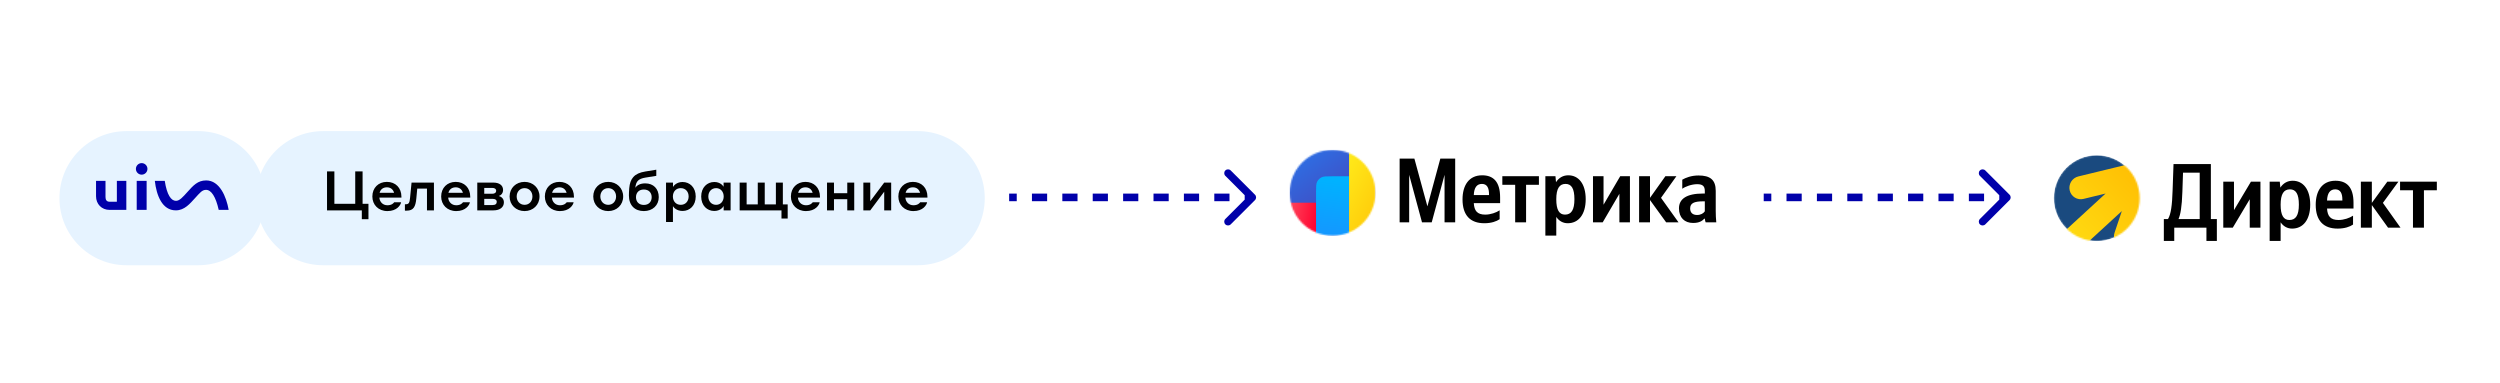 <svg width="1640" height="251" viewBox="0 0 1640 251" fill="none" xmlns="http://www.w3.org/2000/svg">
<g clip-path="url(#clip0_9641_1968)">
<mask id="mask0_9641_1968" style="mask-type:luminance" maskUnits="userSpaceOnUse" x="0" y="0" width="1640" height="251">
<path d="M1630 0H10C4.477 0 0 4.477 0 10V241C0 246.523 4.477 251 10 251H1630C1635.52 251 1640 246.523 1640 241V10C1640 4.477 1635.52 0 1630 0Z" fill="white"/>
</mask>
<g mask="url(#mask0_9641_1968)">
<path d="M823.268 131.268C824.244 130.291 824.244 128.709 823.268 127.732L807.358 111.822C806.382 110.846 804.799 110.846 803.822 111.822C802.846 112.799 802.846 114.382 803.822 115.358L817.964 129.5L803.822 143.642C802.846 144.618 802.846 146.201 803.822 147.178C804.799 148.154 806.382 148.154 807.358 147.178L823.268 131.268ZM662 132H666.984V127H662V132ZM676.953 132H686.922V127H676.953V132ZM696.891 132H706.859V127H696.891V132ZM716.828 132H726.797V127H716.828V132ZM736.766 132H746.734V127H736.766V132ZM756.703 132H766.672V127H756.703V132ZM776.641 132H786.609V127H776.641V132ZM796.578 132H806.547V127H796.578V132ZM816.516 132H821.5V127H816.516V132Z" fill="#0000AA"/>
<path d="M1318.27 131.268C1319.24 130.291 1319.24 128.709 1318.27 127.732L1302.36 111.822C1301.38 110.846 1299.8 110.846 1298.82 111.822C1297.85 112.799 1297.85 114.382 1298.82 115.358L1312.96 129.5L1298.82 143.642C1297.85 144.618 1297.85 146.201 1298.82 147.178C1299.8 148.154 1301.38 148.154 1302.36 147.178L1318.27 131.268ZM1157 132H1161.98V127H1157V132ZM1171.95 132H1181.92V127H1171.95V132ZM1191.89 132H1201.86V127H1191.89V132ZM1211.83 132H1221.8V127H1211.83V132ZM1231.77 132H1241.73V127H1231.77V132ZM1251.7 132H1261.67V127H1251.7V132ZM1271.64 132H1281.61V127H1271.64V132ZM1291.58 132H1301.55V127H1291.58V132ZM1311.52 132H1316.5V127H1311.52V132Z" fill="#0000AA"/>
<path d="M932.832 145.841H939.208L947.625 114.691V145.841H954.602V104.047H944.856L936.379 135.378L927.841 104.047H918.16V145.841H924.415V114.689L932.832 145.841ZM983.768 143.795V137.965C981.543 139.468 977.814 140.79 974.327 140.79C969.096 140.79 967.112 138.324 966.811 133.273H984.071V129.486C984.071 118.962 979.439 114.994 972.283 114.994C963.565 114.994 959.415 121.668 959.415 130.808C959.415 141.331 964.586 146.443 973.728 146.443C978.297 146.443 981.663 145.239 983.77 143.799L983.768 143.795ZM972.163 120.645C975.709 120.645 976.793 123.59 976.793 127.379V127.981H966.811C966.991 123.169 968.735 120.643 972.163 120.643V120.645ZM1009.53 121.245V115.592H985.532V121.245H993.952V145.841H1001.11V121.243H1009.53V121.245ZM1020.38 115.592H1013.76V154.559H1020.92V142.292C1022.72 144.998 1025.37 146.441 1028.44 146.441C1035.41 146.441 1040.22 140.848 1040.22 130.685C1040.22 120.583 1035.53 114.992 1028.8 114.992C1025.43 114.992 1022.66 116.555 1020.74 119.502L1020.38 115.592ZM1026.63 140.788C1022.84 140.788 1020.92 137.723 1020.92 130.745C1020.92 123.71 1022.96 120.643 1026.99 120.643C1030.9 120.643 1032.82 123.71 1032.82 130.685C1032.82 137.723 1030.78 140.788 1026.63 140.788ZM1045 115.592V145.839H1051.38L1062.32 127.139V145.839H1069.24V115.594H1062.86L1051.92 134.296V115.596H1045V115.592ZM1092.99 145.841H1101.1L1089.62 129.785L1099.72 115.592H1092.5L1082.4 129.785V115.59H1075.25V145.837H1082.4V131.225L1092.99 145.841ZM1125.52 125.215C1125.52 117.877 1121.79 115.113 1114.21 115.113C1109.46 115.113 1105.73 116.615 1103.57 117.879V123.833C1105.49 122.388 1109.7 120.824 1113.37 120.824C1116.8 120.824 1118.36 122.027 1118.36 125.273V126.958H1117.22C1106.27 126.958 1101.4 130.565 1101.4 136.699C1101.4 142.834 1105.13 146.26 1110.66 146.26C1114.87 146.26 1116.68 144.878 1118.06 143.434H1118.36C1118.42 144.216 1118.66 145.239 1118.9 145.841H1125.88C1125.64 143.382 1125.52 140.913 1125.52 138.443V125.215ZM1118.36 138.623C1117.46 139.947 1115.77 141.031 1113.25 141.031C1110.24 141.031 1108.74 139.345 1108.74 136.76C1108.74 133.331 1111.2 132.07 1117.34 132.07H1118.36V138.623Z" fill="black"/>
<mask id="mask1_9641_1968" style="mask-type:alpha" maskUnits="userSpaceOnUse" x="846" y="98" width="57" height="57">
<path d="M874.16 154.64C889.712 154.64 902.32 142.032 902.32 126.48C902.32 110.928 889.712 98.32 874.16 98.32C858.608 98.32 846 110.928 846 126.48C846 142.032 858.608 154.64 874.16 154.64Z" fill="white"/>
</mask>
<g mask="url(#mask1_9641_1968)">
<path d="M846 98.322H902.32V154.642H846V98.322Z" fill="url(#paint0_linear_9641_1968)"/>
<path d="M846 132.977H863.329V154.639H846V132.977Z" fill="url(#paint1_linear_9641_1968)"/>
<path d="M863.332 126.046C863.332 122.407 863.332 120.587 864.04 119.196C864.663 117.974 865.657 116.979 866.88 116.356C868.271 115.648 870.09 115.648 873.729 115.648H884.993V154.639H863.332V126.046Z" fill="url(#paint2_linear_9641_1968)"/>
<path d="M884.988 98.318H902.317V154.638H884.988V98.318Z" fill="url(#paint3_linear_9641_1968)"/>
</g>
<path d="M1426.31 158.065V149.361H1447.42V158.065H1454.26V143.718H1450.33V107.641H1425.83L1425.23 124.809C1424.92 134.714 1424.14 140.537 1422.2 143.718H1419.48V158.065H1426.31ZM1431.64 125.77L1432.06 113.284H1443.01V143.718H1429.1C1430.37 140.837 1431.34 135.674 1431.64 125.77ZM1458.47 119.167V149.361H1464.7L1475.83 130.692V149.361H1482.85V119.167H1476.62L1465.49 137.836V119.167H1458.47ZM1495.54 119.167H1488.89V158.065H1496.09V145.819C1497.9 148.521 1500.56 149.961 1503.65 149.961C1510.67 149.961 1515.5 144.379 1515.5 134.234C1515.5 124.149 1510.79 118.566 1504.01 118.566C1500.62 118.566 1497.84 120.127 1495.91 123.068L1495.54 119.167ZM1501.83 144.319C1498.02 144.319 1496.09 141.257 1496.09 134.294C1496.09 127.27 1498.14 124.209 1502.2 124.209C1506.13 124.209 1508.06 127.27 1508.06 134.234C1508.06 141.257 1506.01 144.319 1501.83 144.319ZM1543.6 147.32V141.497C1541.36 142.998 1537.61 144.319 1534.11 144.319C1528.84 144.319 1526.85 141.857 1526.54 136.815H1543.9V133.033C1543.9 122.528 1539.25 118.566 1532.05 118.566C1523.28 118.566 1519.11 125.23 1519.11 134.354C1519.11 144.859 1524.31 149.961 1533.5 149.961C1538.1 149.961 1541.49 148.761 1543.6 147.32ZM1531.93 124.209C1535.5 124.209 1536.59 127.15 1536.59 130.932V131.533H1526.54C1526.73 126.73 1528.48 124.209 1531.93 124.209ZM1566.57 149.361H1574.74L1563.18 133.093L1573.35 119.167H1566.09L1555.93 133.093V119.167H1548.73V149.361H1555.93V134.534L1566.57 149.361ZM1598.57 124.809V119.167H1574.44V124.809H1582.91V149.361H1590.1V124.809H1598.57Z" fill="black"/>
<mask id="mask2_9641_1968" style="mask-type:luminance" maskUnits="userSpaceOnUse" x="1347" y="101" width="57" height="58">
<path d="M1347.32 130C1347.32 114.448 1359.93 101.84 1375.48 101.84C1391.03 101.84 1403.64 114.448 1403.64 130C1403.64 145.552 1391.03 158.16 1375.48 158.16C1359.93 158.16 1347.32 145.552 1347.32 130Z" fill="white"/>
</mask>
<g mask="url(#mask2_9641_1968)">
<path d="M1347.32 130C1347.32 114.448 1359.93 101.84 1375.48 101.84C1391.03 101.84 1403.64 114.448 1403.64 130C1403.64 145.552 1391.03 158.16 1375.48 158.16C1359.93 158.16 1347.32 145.552 1347.32 130Z" fill="#1A4A7F"/>
<path d="M1416.18 105.449C1417.73 106.509 1418.82 108.115 1419.24 109.947C1419.65 111.754 1419.39 113.647 1418.51 115.279C1417.64 116.911 1416.2 118.172 1414.47 118.828L1413.25 157.374C1411.92 161.333 1395.89 163.505 1391.91 162.227C1390.97 161.927 1390.1 161.442 1389.34 160.8C1388.59 160.159 1387.97 159.374 1387.53 158.491C1387.08 157.608 1386.82 156.645 1386.75 155.658C1386.68 154.672 1386.8 153.681 1387.12 152.744L1391.92 138.471L1325.28 199.629L1314.68 188.074L1381.27 126.957L1366.76 130.485C1365.8 130.721 1364.8 130.763 1363.82 130.61C1362.84 130.456 1361.91 130.109 1361.07 129.589C1360.22 129.069 1359.49 128.386 1358.92 127.581C1358.35 126.776 1357.94 125.865 1357.72 124.9C1357.27 122.937 1357.62 120.878 1358.67 119.165C1359.73 117.453 1361.42 116.225 1363.38 115.744L1402.84 106.153C1403.66 104.499 1405.03 103.191 1406.73 102.468C1408.42 101.745 1410.32 101.655 1412.08 102.214C1413.79 102.761 1415.25 103.909 1416.18 105.449Z" fill="url(#paint4_linear_9641_1968)"/>
</g>
<path d="M602 86H212C187.699 86 168 105.699 168 130C168 154.301 187.699 174 212 174H602C626.301 174 646 154.301 646 130C646 105.699 626.301 86 602 86Z" fill="#E6F3FF"/>
<path d="M130 86H83C58.7 86 39 105.699 39 130C39 154.301 58.7 174 83 174H130C154.301 174 174 154.301 174 130C174 105.699 154.301 86 130 86Z" fill="#E6F3FF"/>
<path d="M233.032 133.68V112.44H237.856V133.68H241.708V143.796H237.352V138H214.528V112.44H219.352V133.68H233.032ZM253.804 119.316C259.42 119.316 263.344 123.168 263.344 129.144V129.648H248.872C249.088 132.492 251.14 134.652 254.164 134.652C257.08 134.652 258.268 133.176 258.592 132.672H263.128C262.84 134.544 260.356 138.468 254.164 138.468C248.224 138.468 244.264 134.364 244.264 128.892C244.264 123.24 248.224 119.316 253.804 119.316ZM253.804 122.88C251.32 122.88 249.592 124.248 249.016 126.48H258.52C257.872 124.176 256.144 122.88 253.804 122.88ZM269.005 129.72L269.977 119.784H284.665V138H280.093V123.708H273.721L273.109 130.188C272.605 135.66 271.201 138.18 266.845 138.18H265.621V134.004H266.053C268.213 134.004 268.681 133.104 269.005 129.72ZM298.945 119.316C304.561 119.316 308.485 123.168 308.485 129.144V129.648H294.013C294.229 132.492 296.281 134.652 299.305 134.652C302.221 134.652 303.409 133.176 303.733 132.672H308.269C307.981 134.544 305.497 138.468 299.305 138.468C293.365 138.468 289.405 134.364 289.405 128.892C289.405 123.24 293.365 119.316 298.945 119.316ZM298.945 122.88C296.461 122.88 294.733 124.248 294.157 126.48H303.661C303.013 124.176 301.285 122.88 298.945 122.88ZM313.093 138V119.784H323.677C327.385 119.784 330.013 121.44 330.013 124.608C330.013 126.84 328.609 128.136 327.241 128.568C328.933 129.036 330.553 130.368 330.553 132.744C330.553 135.912 327.997 138 323.749 138H313.093ZM322.957 123.276H317.665V127.092H322.957C324.433 127.092 325.477 126.48 325.477 125.112C325.477 123.924 324.505 123.276 322.957 123.276ZM323.137 130.44H317.665V134.508H323.137C324.973 134.508 325.873 133.752 325.873 132.348C325.873 131.268 325.045 130.44 323.137 130.44ZM344.127 119.316C349.671 119.316 353.919 123.348 353.919 128.892C353.919 134.436 349.671 138.468 344.127 138.468C338.511 138.468 334.299 134.436 334.299 128.892C334.299 123.348 338.511 119.316 344.127 119.316ZM344.127 134.364C347.187 134.364 349.275 131.988 349.275 128.892C349.275 125.796 347.187 123.42 344.127 123.42C341.031 123.42 338.943 125.832 338.943 128.892C338.943 131.952 341.031 134.364 344.127 134.364ZM366.972 119.316C372.588 119.316 376.512 123.168 376.512 129.144V129.648H362.04C362.256 132.492 364.308 134.652 367.332 134.652C370.248 134.652 371.436 133.176 371.76 132.672H376.296C376.008 134.544 373.524 138.468 367.332 138.468C361.392 138.468 357.432 134.364 357.432 128.892C357.432 123.24 361.392 119.316 366.972 119.316ZM366.972 122.88C364.488 122.88 362.76 124.248 362.184 126.48H371.688C371.04 124.176 369.312 122.88 366.972 122.88ZM399.006 119.316C404.55 119.316 408.798 123.348 408.798 128.892C408.798 134.436 404.55 138.468 399.006 138.468C393.39 138.468 389.178 134.436 389.178 128.892C389.178 123.348 393.39 119.316 399.006 119.316ZM399.006 134.364C402.066 134.364 404.154 131.988 404.154 128.892C404.154 125.796 402.066 123.42 399.006 123.42C395.91 123.42 393.822 125.832 393.822 128.892C393.822 131.952 395.91 134.364 399.006 134.364ZM423.291 120.288C428.619 120.288 432.147 123.816 432.147 129.324C432.147 134.688 428.115 138.468 422.355 138.468C416.415 138.468 412.563 134.688 412.563 128.244C412.563 126.624 412.635 125.436 412.779 123.456C413.319 117.264 415.983 113.664 423.291 112.512L430.527 111.324V115.356L423.363 116.508C418.899 117.264 417.171 118.848 416.775 123.204C417.891 121.44 420.087 120.288 423.291 120.288ZM422.355 134.436C425.739 134.436 427.503 132.204 427.503 129.36C427.503 126.552 425.739 124.32 422.355 124.32C418.971 124.32 417.207 126.552 417.207 129.36C417.207 132.204 418.971 134.436 422.355 134.436ZM441.45 135.228V145.632H436.914V119.784H441.486V122.664C441.81 121.98 443.79 119.388 447.75 119.388C452.502 119.388 456.39 122.952 456.39 128.892C456.39 134.868 452.502 138.396 447.75 138.396C443.79 138.396 441.81 135.948 441.45 135.228ZM441.414 128.892C441.414 131.988 443.43 134.364 446.562 134.364C449.73 134.364 451.746 131.988 451.746 128.892C451.746 125.76 449.73 123.42 446.562 123.42C443.43 123.42 441.414 125.76 441.414 128.892ZM474.708 135.12C474.348 135.876 472.548 138.396 468.552 138.396C463.872 138.396 459.984 134.868 459.984 128.892C459.984 122.988 463.872 119.388 468.588 119.388C472.44 119.388 474.276 121.764 474.672 122.52V119.784H479.28V138H474.708V135.12ZM474.744 128.892C474.744 125.796 472.764 123.42 469.776 123.42C466.68 123.42 464.664 125.796 464.664 128.892C464.664 131.988 466.68 134.364 469.776 134.364C472.764 134.364 474.744 131.988 474.744 128.892ZM485.218 119.784H489.79V134.076H497.098V119.784H501.67V134.076H508.978V119.784H513.55V134.076H516.718V143.364H512.65V138H485.218V119.784ZM528.374 119.316C533.99 119.316 537.914 123.168 537.914 129.144V129.648H523.442C523.658 132.492 525.71 134.652 528.734 134.652C531.65 134.652 532.838 133.176 533.162 132.672H537.698C537.41 134.544 534.926 138.468 528.734 138.468C522.794 138.468 518.834 134.364 518.834 128.892C518.834 123.24 522.794 119.316 528.374 119.316ZM528.374 122.88C525.89 122.88 524.162 124.248 523.586 126.48H533.09C532.442 124.176 530.714 122.88 528.374 122.88ZM542.523 138V119.784H547.095V126.732H555.807V119.784H560.379V138H555.807V130.656H547.095V138H542.523ZM566.359 138V119.784H570.895V131.988L580.039 119.784H584.611V138H580.039V125.76L570.895 138H566.359ZM598.863 119.316C604.479 119.316 608.403 123.168 608.403 129.144V129.648H593.931C594.147 132.492 596.199 134.652 599.223 134.652C602.139 134.652 603.327 133.176 603.651 132.672H608.187C607.899 134.544 605.415 138.468 599.223 138.468C593.283 138.468 589.323 134.364 589.323 128.892C589.323 123.24 593.283 119.316 598.863 119.316ZM598.863 122.88C596.379 122.88 594.651 124.248 594.075 126.48H603.579C602.931 124.176 601.203 122.88 598.863 122.88Z" fill="black"/>
<path fill-rule="evenodd" clip-rule="evenodd" d="M89.682 137.69H96.186V118.641H89.682V137.69ZM92.934 107C90.842 107 89.146 108.696 89.146 110.789C89.146 112.882 90.842 114.578 92.934 114.578C95.026 114.578 96.723 112.882 96.723 110.789C96.723 108.696 95.026 107 92.934 107ZM135.246 118.354C129.721 118.354 126.799 121.655 122.973 125.915C120.012 129.212 117.819 131.757 115.437 131.757C112.276 131.757 109.502 127.954 108.08 118.641H101.568C102.638 128.177 106.36 138 115.344 138C121.089 138 124.746 133.427 127.822 130.087C131.211 126.405 132.565 124.542 135.164 124.542C138.602 124.542 141.535 129.026 143.476 137.69H150C148.484 128.964 144.031 118.354 135.246 118.354ZM63 128.721C63 133.863 66.66 137.679 71.878 137.69H82.872V118.641H76.662V132.335H71.891C69.974 132.331 69.209 131.143 69.209 129.226V118.641H63V128.721Z" fill="#0000AA"/>
</g>
</g>
<defs>
<linearGradient id="paint0_linear_9641_1968" x1="886.362" y1="139.152" x2="839.898" y2="74.384" gradientUnits="userSpaceOnUse">
<stop stop-color="#4643B9"/>
<stop offset="1" stop-color="#1E8AFF"/>
</linearGradient>
<linearGradient id="paint1_linear_9641_1968" x1="864.471" y1="147.144" x2="813.246" y2="138.222" gradientUnits="userSpaceOnUse">
<stop stop-color="#FF002E"/>
<stop offset="1" stop-color="#FFADA1"/>
</linearGradient>
<linearGradient id="paint2_linear_9641_1968" x1="996.55" y1="240.202" x2="1009.45" y2="134.738" gradientUnits="userSpaceOnUse">
<stop stop-color="#3C3BA0"/>
<stop offset="0.49" stop-color="#1E8AFF"/>
<stop offset="1" stop-color="#00B2FF"/>
</linearGradient>
<linearGradient id="paint3_linear_9641_1968" x1="884.988" y1="101.214" x2="934.034" y2="126.559" gradientUnits="userSpaceOnUse">
<stop stop-color="#FFEA1A"/>
<stop offset="1" stop-color="#FFB800"/>
</linearGradient>
<linearGradient id="paint4_linear_9641_1968" x1="1416.4" y1="105.4" x2="1320" y2="193.871" gradientUnits="userSpaceOnUse">
<stop stop-color="#FFB800"/>
<stop offset="1" stop-color="#FFF11D"/>
</linearGradient>
<clipPath id="clip0_9641_1968">
<rect width="1640" height="251" fill="white"/>
</clipPath>
</defs>
</svg>
